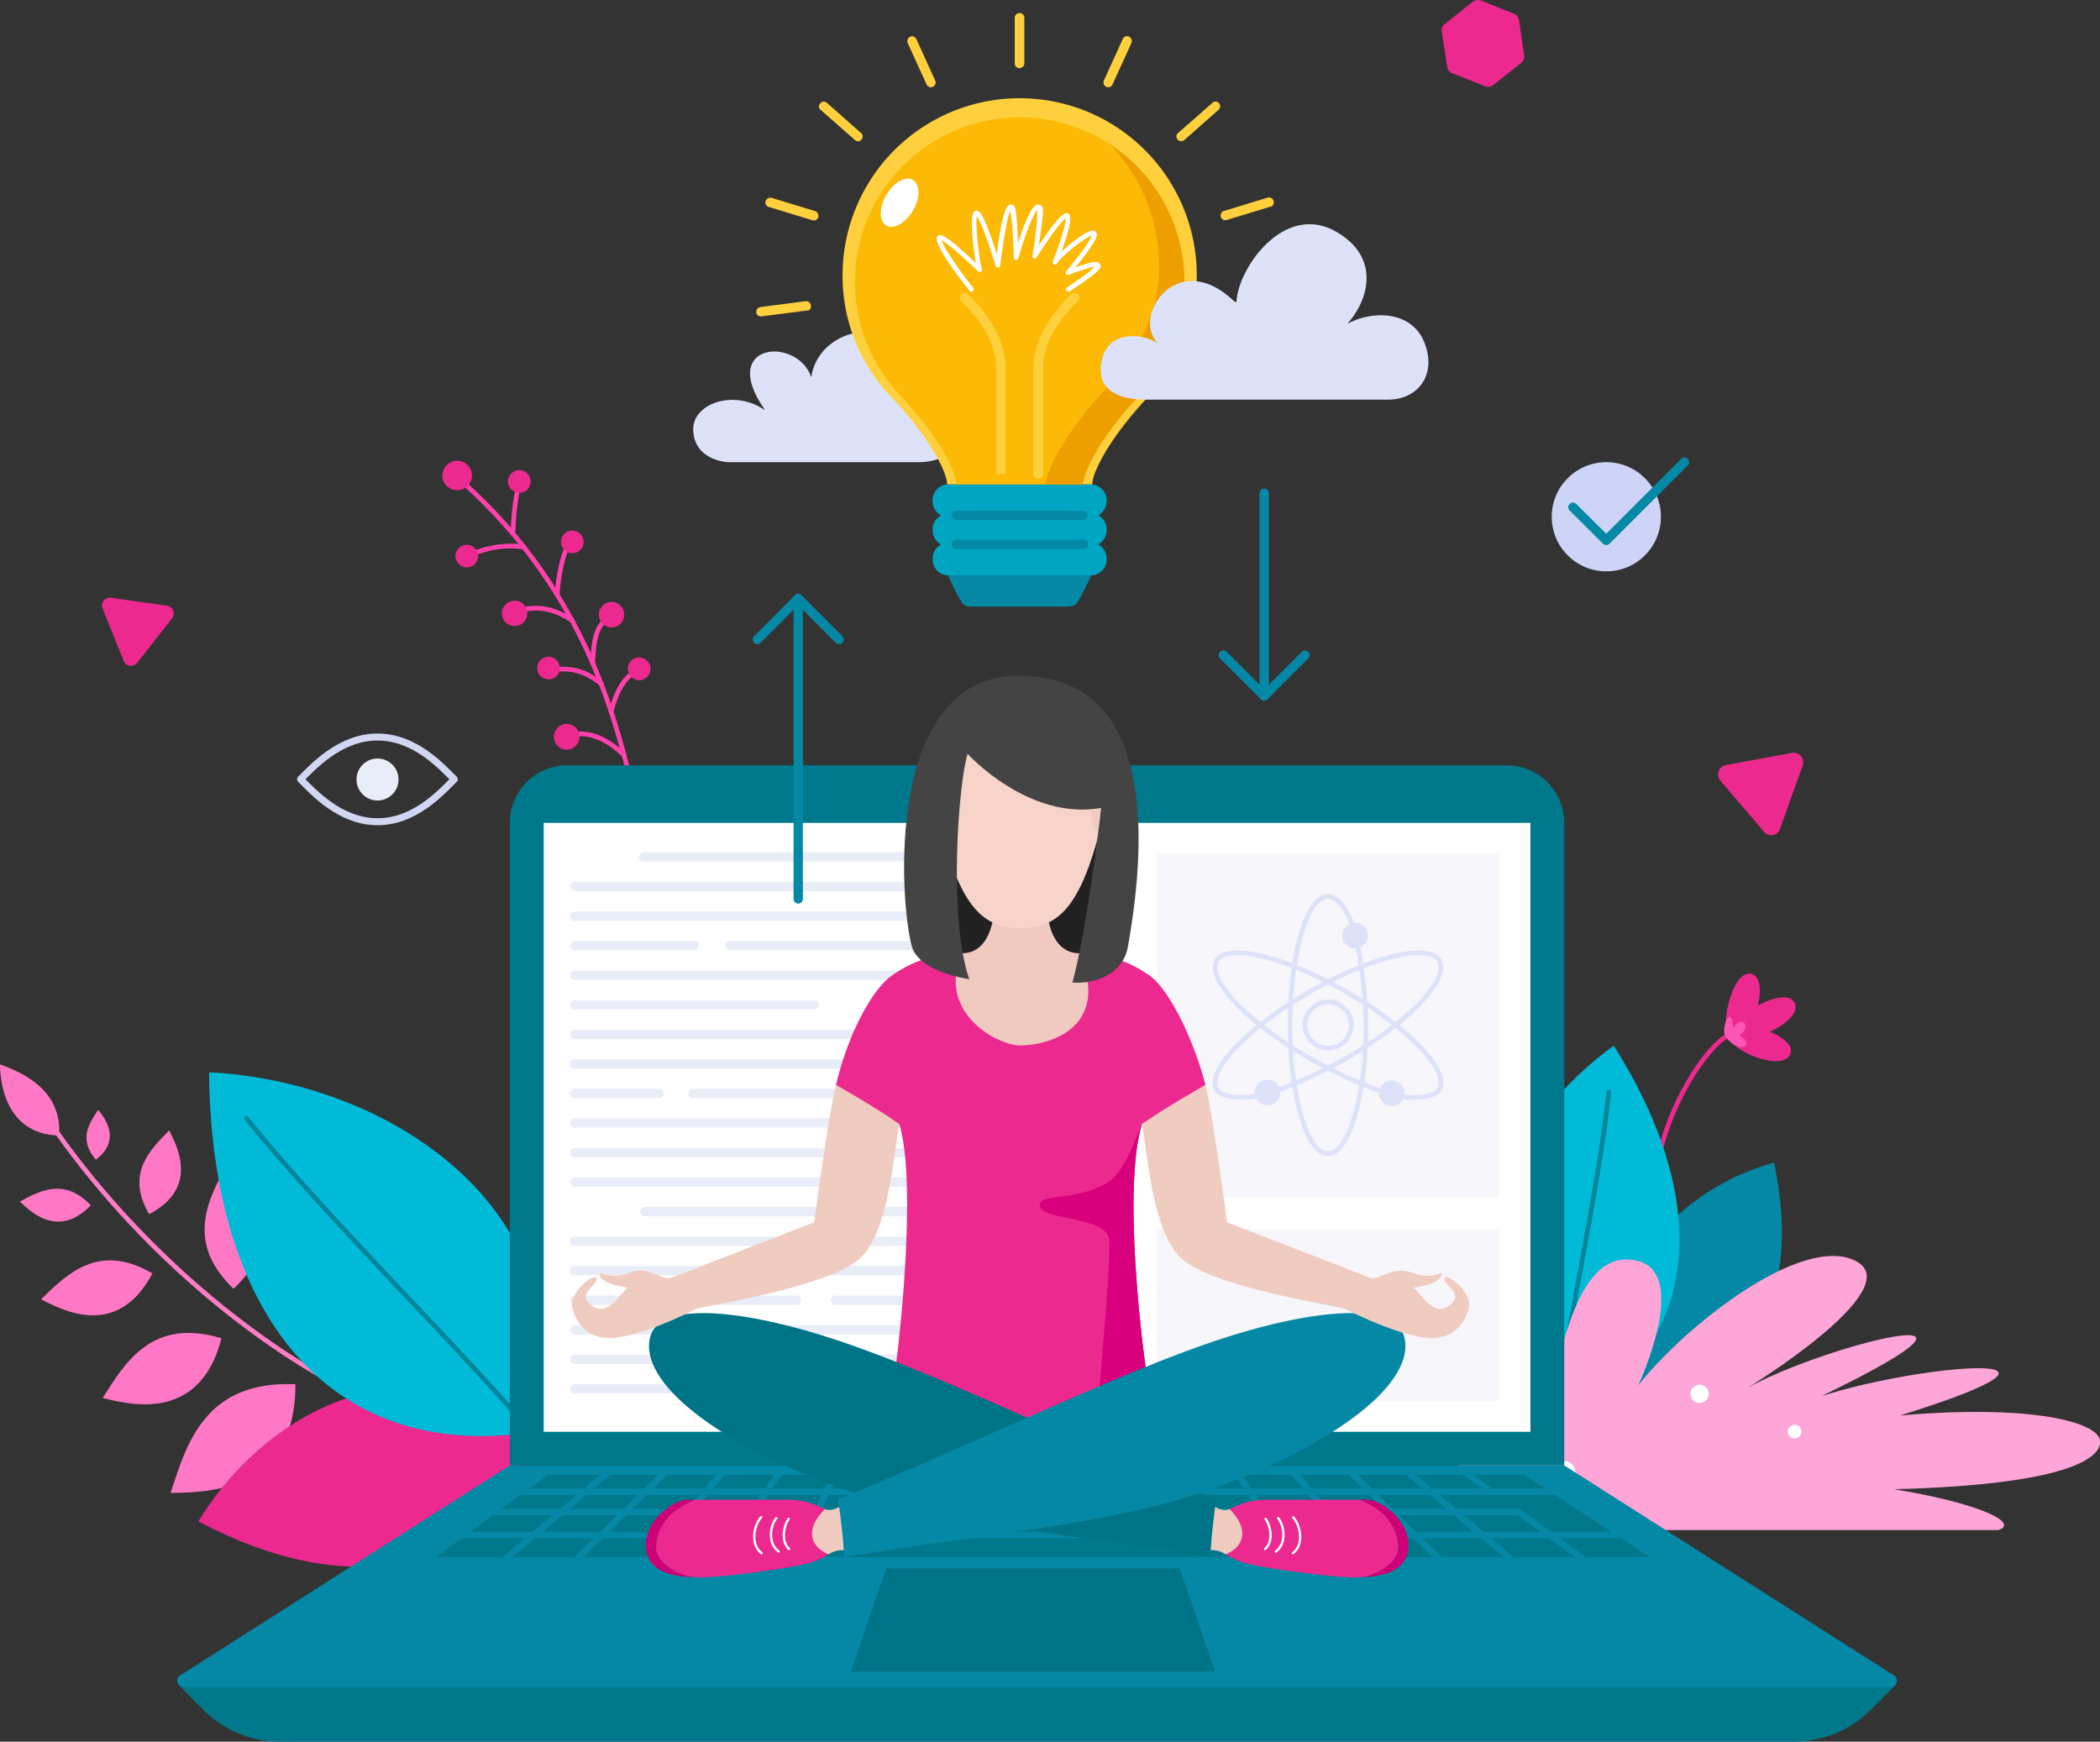 <svg xmlns="http://www.w3.org/2000/svg" viewBox="0 0 900 746.5"><rect x="0" y="0" width="900" height="746.5" fill="#333333" stroke="none"/><defs><style>.cls-1{fill:#ff78c5;}.cls-10,.cls-18,.cls-2,.cls-20,.cls-27,.cls-30,.cls-32,.cls-4,.cls-7{fill:none;}.cls-2{stroke:#ff7dc7;}.cls-10,.cls-17,.cls-18,.cls-2,.cls-20,.cls-27,.cls-30,.cls-32,.cls-4,.cls-7{stroke-linecap:round;stroke-linejoin:round;}.cls-10,.cls-17,.cls-18,.cls-2,.cls-4,.cls-7{stroke-width:2px;}.cls-3{fill:#bbc0e6;}.cls-4{stroke:#ff40ad;}.cls-5{fill:#ec298f;}.cls-6{fill:#0588a5;}.cls-7{stroke:#ec298f;}.cls-8{fill:#ff55b6;}.cls-9{fill:#00bad8;}.cls-10{stroke:#00859b;}.cls-11{fill:#ffa6d9;}.cls-12{fill:#fff;}.cls-13{fill:#00788c;}.cls-14{fill:#007487;}.cls-15,.cls-17{fill:#f6f6fb;}.cls-16{fill:#b8d1cd;}.cls-17,.cls-18{stroke:#dde2f8;}.cls-19{fill:#dde2f8;}.cls-20{stroke:#e9edf7;}.cls-20,.cls-32{stroke-width:4px;}.cls-21{fill:#212121;}.cls-22{fill:#f0c9c0;}.cls-23{fill:#f7d3c9;}.cls-24{fill:#f0ccc0;}.cls-25{fill:#d8007c;}.cls-26{fill:#ce0076;}.cls-27{stroke:#fff;}.cls-28{fill:#444;}.cls-29{fill:#e9edf7;}.cls-30{stroke:#d1d7f3;stroke-width:3px;}.cls-31{fill:#ced3f8;}.cls-32{stroke:#0588a5;}.cls-33{fill:#00a6c1;}.cls-34{fill:#ffd03e;}.cls-35{fill:#fcba06;}.cls-36{fill:#ed9f00;}</style></defs><g id="Layer_2" data-name="Layer 2"><g id="Layer_1-2" data-name="Layer 1"><path class="cls-1" d="M25.3,486.7c1.4-19.2-15.1-26.8-25.3-30.5C0,462.1,1.5,486.1,25.3,486.7Z"/><path class="cls-2" d="M154.1,598.3c-36.4-17-89.7-56.4-130.1-113.5"/><path class="cls-1" d="M126.6,593.3c-38.9-1.7-46.7,25.8-53.5,46.6C85.1,639.5,126.8,641.4,126.6,593.3Z"/><path class="cls-1" d="M94.9,573.6c-30-9.1-41.5,10.8-50.9,25.6C53.3,601.3,85.4,611.1,94.9,573.6Z"/><path class="cls-1" d="M65.3,545.8c-23.2-13.6-36.9.6-47.7,11.1C25,560.5,49.8,575.2,65.3,545.8Z"/><path class="cls-1" d="M38.9,516.6c-11.5-12.1-22.1-6-30.4-1.6C12.3,518.5,24.6,531.5,38.9,516.6Z"/><path class="cls-3" d="M134.2,574.4c-20.8-27.3-4.8-46.8,6.9-62.2C146.8,521.1,169.2,550.4,134.2,574.4Z"/><path class="cls-1" d="M100.1,552.4c-21.4-20.5-10.3-39.3-2.5-53.9C103.7,505.2,126.7,527.2,100.1,552.4Z"/><path class="cls-1" d="M63.9,520.4c-10.2-17.5.6-27.7,8.6-35.9C75.2,490.1,86.1,508.9,63.9,520.4Z"/><path class="cls-1" d="M41.1,497.1c-7.7-8.9-2.7-15.9,1-21.4C44.3,478.6,52.6,488.2,41.1,497.1Z"/><path class="cls-4" d="M268.6,328c-6.8-26-21-76.6-69-120.2"/><path class="cls-4" d="M224.6,234.6c-2.9-.8-11.9-1.4-21.9,2.7"/><path class="cls-4" d="M219.8,228.7c.2-5.8,1-16.2,2.8-21.4"/><path class="cls-4" d="M238.8,254.9c.1-4.9,2.1-17.1,4.5-20.5"/><path class="cls-4" d="M245,265.7c-3.8-2.1-11.8-7.7-24-3.5"/><path class="cls-4" d="M254,284.3c.4-6.4.4-16.1,7-19.4"/><path class="cls-4" d="M257.6,293c-4.5-3.4-10-7.4-20.9-5.9"/><path class="cls-4" d="M261.9,305c1.8-7.5,5.5-14.6,9.9-16.7"/><path class="cls-4" d="M267.5,323.7c-4.2-4.2-12.8-10.8-22.1-8.8"/><path class="cls-5" d="M189.7,205.1a6.4,6.4,0,0,1,5-7.5,6.3,6.3,0,0,1,2.5,12.4A6.4,6.4,0,0,1,189.7,205.1Z"/><path class="cls-5" d="M217.8,207.3a4.8,4.8,0,0,1,9.5-1.9,4.7,4.7,0,0,1-3.8,5.7A4.9,4.9,0,0,1,217.8,207.3Z"/><path class="cls-5" d="M195.3,239.3a4.8,4.8,0,1,1,9.5-1.9,4.9,4.9,0,0,1-3.8,5.7A4.9,4.9,0,0,1,195.3,239.3Z"/><path class="cls-5" d="M240.5,233.2a4.8,4.8,0,1,1,9.5-1.9,4.7,4.7,0,0,1-3.7,5.7A4.9,4.9,0,0,1,240.5,233.2Z"/><path class="cls-5" d="M230.3,287.3a4.9,4.9,0,0,1,3.8-5.7,4.8,4.8,0,0,1,5.7,3.8,4.7,4.7,0,0,1-3.8,5.7A4.9,4.9,0,0,1,230.3,287.3Z"/><path class="cls-5" d="M269.2,287.7a4.8,4.8,0,0,1,3.8-5.8,4.9,4.9,0,0,1,5.7,3.8,5,5,0,0,1-3.8,5.8A4.9,4.9,0,0,1,269.2,287.7Z"/><path class="cls-5" d="M215.2,264a5.4,5.4,0,0,1,4.3-6.4,5.4,5.4,0,0,1,6.4,4.2,5.4,5.4,0,0,1-4.3,6.4A5.4,5.4,0,0,1,215.2,264Z"/><path class="cls-5" d="M256.8,264.6a5.5,5.5,0,0,1,4.2-6.5,5.4,5.4,0,0,1,6.4,4.3,5.4,5.4,0,1,1-10.6,2.2Z"/><path class="cls-5" d="M237.5,316.9a5.5,5.5,0,1,1,6.4,4.3A5.4,5.4,0,0,1,237.5,316.9Z"/><path class="cls-5" d="M226.4,618.2C205.6,675.9,149,685.9,85,652.1,114.2,603.8,178.8,570.8,226.4,618.2Z"/><path class="cls-6" d="M704.1,598.5c48.4-3.5,68.1-44.3,56.2-100.2C717.3,510.1,678.4,552.1,704.1,598.5Z"/><path class="cls-5" d="M758.5,442.2c6.9-3,12.7-8.3,10.6-12.4s-9.3-2.2-15.7,1.1c1.5-6.3,1.1-12.5-2.9-13.5-7.7-1.9-13.1,20.8-10,26.5,2.8,8.1,24.4,15.3,26.9,7.7C768.6,448,764.1,444.5,758.5,442.2Z"/><path class="cls-7" d="M740.5,443.9c-8.4,4.1-26,28.9-30.7,57.7"/><path class="cls-8" d="M748.4,446.7c-.4-1.3-1.7-2.2-3-2.9,1.7-1,3.6-3.6,2.2-5.3s-3.2.3-4.9,1.9a10.6,10.6,0,0,0-.2-2.4c-1.5-6.5-5,3.5-2.9,6.4a16.5,16.5,0,0,0,2.7,2.8C744.8,449.4,749.1,449.1,748.4,446.7Z"/><path class="cls-9" d="M227.4,613.9c-86.5,12.8-137-51.4-137.8-154.3C169.9,463.6,254.7,522.4,227.4,613.9Z"/><path class="cls-10" d="M227.4,613.9c-22.9-28.7-86.8-91-121.8-134.6"/><path class="cls-9" d="M666.3,609.8c62.9-28.6,68.9-92.9,25.3-161.6C640.1,485.4,609,560.7,666.3,609.8Z"/><path class="cls-10" d="M666.3,609.8c2.9-28.9,18.6-97.7,23.2-141.7"/><path class="cls-11" d="M645.9,655.8c-18.1-11.9-62.6-99.4-27.6-116.3,33.2-16.1,43.7,52.3,45.7,61.2,6.9-33.6,15.9-66.1,38.1-60.2s0,53.3,0,53.3c20.2-25.7,70.4-65.2,93.3-53.3s-46.5,54.4-46.5,54.4c31.5-17.9,125.7-42,31.7,3.5,43-13.9,127-20.8,33.7,8.3,56.2-4.9,84.7,2.8,85.7,10.7s-15.5,19-88.2,20.9c35.9,5.9,53.9,14.3,44.7,17.5Z"/><path class="cls-12" d="M766.2,613.6a2.9,2.9,0,1,1,2.9,2.9A2.9,2.9,0,0,1,766.2,613.6Z"/><path class="cls-12" d="M666.1,630.7a4.5,4.5,0,0,1,4.5-4.5,4.6,4.6,0,0,1,4.5,4.5,4.5,4.5,0,0,1-4.5,4.5A4.5,4.5,0,0,1,666.1,630.7Z"/><path class="cls-12" d="M724.5,597.5a3.9,3.9,0,1,1,3.9,3.8A3.8,3.8,0,0,1,724.5,597.5Z"/><path class="cls-13" d="M76.6,722.2,87.2,733A46.7,46.7,0,0,0,120,746.5H768.8A46.7,46.7,0,0,0,801.6,733l10.8-10.8Z"/><path class="cls-13" d="M243.2,328H645.7a24.7,24.7,0,0,1,24.7,24.7V628.1H218.5V352.7A24.7,24.7,0,0,1,243.2,328Z"/><rect class="cls-12" x="233" y="352.7" width="422.9" height="260.98"/><path class="cls-6" d="M670.4,628.1H218.5l-141.3,90a2.7,2.7,0,0,0,1.4,5H810.3a2.7,2.7,0,0,0,1.4-5Z"/><polygon class="cls-14" points="520.8 716.5 364.6 716.5 379.8 672.2 505.6 672.2 520.8 716.5"/><path class="cls-13" d="M635,638l-8-5.9H606.7l7,5.9Zm-153.1,0-2-5.9H458l1.1,5.9Zm51.1,0-4-5.9H507.5l3,5.9Zm-77.7-5.9H433.4V638h22.9ZM609.5,638l-7-5.9H581.9l6,5.9Zm-51,0-5-5.9H532.3l4,5.9Zm-51,0-3-5.9H482.8l2,5.9ZM404.6,656.6h26.1v-7.2H405.8Zm26.1-15.9H407.3l-1,6h24.4Zm26.1,0H433.4v6h24.4ZM406,632.1H384.2l-2.1,5.9H405Zm24.7,0h-22l-1,5.9h23ZM298.1,646.7h23.8l4.1-6H303.2Zm160.2,2.7H433.4v7.2h26.1Zm53.6-8.7,3.1,6h24l-4.1-6Zm52.5,0,5.1,6h23.4l-6.1-6Zm-26.3,0,4.1,6h23.7l-5.1-6Zm81.8,6-7.2-6H590.6l6.2,6Zm-131.7,9.9-2.4-7.2H461l1.2,7.2Zm20.7-15.9H485.7l2,6h24.2Zm-49.4,0,1,6h24.4l-2.1-6Zm200.8,15.9-9.8-7.2H627.3l8.5,7.2Zm-28.7,0-8.5-7.2H599.5l7.3,7.2ZM662.3,638l-9.1-5.9H631.5l8,5.9ZM603,656.6l-7.3-7.2H571.8l6.1,7.2Zm-28.7,0-6.1-7.2H544l4.9,7.2Zm-57.3,0-3.7-7.2H488.6l2.5,7.2Zm28.7,0-4.9-7.2H516.3l3.7,7.2ZM584,638l-6-5.9H557.1l5,5.9ZM229.2,659.3l-9.7,8.1h26.7l8.3-8.1Zm-31.4,0-11,8.1h28.5l9.7-8.1Zm60.5,0-8.3,8.1h27l6.9-8.1Zm-21.5-9.9H211.3l-9.8,7.2h26.7Zm20.6-17.3H234.8l-8,5.9h23.6Zm-10.3,8.6h-24l-8.2,6H240Zm40.3,18.6-6.9,8.1h27.3l5.5-8.1Zm407.3,0H668.5l11.1,8.1h27.6Zm-85.1,0,8.3,8.1h26.7l-9.7-8.1Zm-293,0-5.6,8.1H553l-5.5-8.1ZM276.2,638l6-5.9H261.6l-7.1,5.9ZM639,659.3l9.7,8.1H675l-11.1-8.1Zm-58.8,0,6.9,8.1h27l-8.3-8.1Zm-29.4,0,5.5,8.1h27.3l-7-8.1ZM320,649.4H295.8l-6.1,7.2h25.4Zm-27.7,0H268.4l-7.3,7.2h25.1Zm59.9-8.7h-23l-4.1,6h24Zm-4.5,8.7H323.3l-4.9,7.2h25.7Zm-76.6-2.7h23.5l5.1-6H277.3Zm-38.7,9.9h24.8l7.3-7.2H241Zm143-7.2H350.8l-3.7,7.2H373Zm-131.2-2.7h23.1l6.1-6H251.3Zm134.2-6H355.2l-3.1,6h24.2ZM353.6,638l3-5.9H335.1L331,638Zm-25.8,0,4-5.9H310.6l-5.1,5.9Zm53.5-5.9H359.6l-3,5.9h22.7ZM302,638l5-5.9H286.1L280,638Zm101.1,11.4H378.3l-2.5,7.2h26.1Zm1.5-8.7H381.2l-2,6h24.3Zm219.5,6h27.3l3.7,2.7,9.7,7.2h25.8l-24.2-15.9H616.9Z"/><rect class="cls-15" x="495.7" y="366" width="146.9" height="146.9"/><rect class="cls-15" x="495.7" y="526.7" width="146.9" height="73.65"/><path class="cls-16" d="M560.4,439.4a8.8,8.8,0,1,1,8.7,8.7A8.7,8.7,0,0,1,560.4,439.4Z"/><path class="cls-17" d="M559.3,439.4a9.9,9.9,0,1,1,9.8,9.8A9.8,9.8,0,0,1,559.3,439.4Z"/><path class="cls-18" d="M582,406.4a176.4,176.4,0,0,1,3.4,33c0,30.4-7.3,55.1-16.3,55.1s-16.2-24.7-16.2-55.1,7.2-55.2,16.2-55.2c3.4,0,7.6,4.4,10.2,11.5"/><path class="cls-18" d="M537.9,469.9c-7.4,1.1-14.7.2-16.5-3-4.5-7.8,13.2-26.4,39.6-41.6s51.4-21.3,55.9-13.5-13.3,26.4-39.6,41.6a186.9,186.9,0,0,1-28.8,13.5"/><path class="cls-18" d="M591.1,467.4a183.7,183.7,0,0,1-30.1-14c-26.4-15.2-44.1-33.8-39.6-41.6s29.5-1.7,55.9,13.5,44.1,33.8,39.6,41.6c-1.7,3-8.5,4-15.1,3.2"/><path class="cls-19" d="M537.7,468.3a5.4,5.4,0,0,1,5.5-5.5,5.5,5.5,0,0,1,5.5,5.5,5.5,5.5,0,0,1-5.5,5.5A5.5,5.5,0,0,1,537.7,468.3Z"/><path class="cls-19" d="M591,468.6a5.5,5.5,0,0,1,5.5-5.5,5.5,5.5,0,0,1,5.5,5.5,5.5,5.5,0,0,1-5.5,5.5A5.4,5.4,0,0,1,591,468.6Z"/><path class="cls-19" d="M575.3,401a5.5,5.5,0,1,1,5.5,5.5A5.5,5.5,0,0,1,575.3,401Z"/><line class="cls-20" x1="275.9" y1="367.3" x2="444.4" y2="367.3"/><line class="cls-20" x1="246.3" y1="380" x2="444.4" y2="380"/><line class="cls-20" x1="246.3" y1="392.7" x2="444.4" y2="392.7"/><line class="cls-20" x1="312.8" y1="405.3" x2="444.4" y2="405.3"/><line class="cls-20" x1="246.3" y1="405.3" x2="297.6" y2="405.3"/><line class="cls-20" x1="246.3" y1="418" x2="444.4" y2="418"/><line class="cls-20" x1="246.3" y1="430.7" x2="348.9" y2="430.7"/><line class="cls-20" x1="246.3" y1="443.3" x2="444.4" y2="443.3"/><line class="cls-20" x1="246.3" y1="456" x2="444.4" y2="456"/><line class="cls-20" x1="297" y1="468.7" x2="444.4" y2="468.7"/><line class="cls-20" x1="246.3" y1="468.7" x2="282.4" y2="468.7"/><line class="cls-20" x1="246.3" y1="481.3" x2="444.4" y2="481.3"/><line class="cls-20" x1="246.3" y1="494" x2="444.4" y2="494"/><line class="cls-20" x1="246.3" y1="506.6" x2="444.4" y2="506.6"/><line class="cls-20" x1="276.3" y1="519.3" x2="444.4" y2="519.3"/><line class="cls-20" x1="246.3" y1="532" x2="444.4" y2="532"/><line class="cls-20" x1="246.3" y1="544.6" x2="444.4" y2="544.6"/><line class="cls-20" x1="358.1" y1="557.3" x2="440.5" y2="557.3"/><line class="cls-20" x1="246.3" y1="557.3" x2="341.3" y2="557.3"/><line class="cls-20" x1="246.3" y1="570" x2="444.4" y2="570"/><line class="cls-20" x1="246.3" y1="582.6" x2="444.4" y2="582.6"/><line class="cls-20" x1="246.3" y1="595.3" x2="444.4" y2="595.3"/><rect class="cls-21" x="406.5" y="332.7" width="69.1" height="77.06"/><path class="cls-5" d="M516.6,465c-5.1-19.9-15.6-40.8-23.7-46.7-16.8-11.9-30.7-9.9-55.5-9.1-24.8-.8-38.7-2.8-55.4,9.1-8.2,5.9-18.5,24.6-23.7,46.7,7.6,6.4,18.7,12.9,27.1,16.8,7.6,24.3.5,95-3.7,118.7,0,0,9.6,19,55.7,19s55.8-19,55.8-19c-4.2-23.7-12-92-3.8-118.7A134.2,134.2,0,0,0,516.6,465Z"/><path class="cls-22" d="M448.5,388.9H426.3c-1,12-5.5,19.7-14.1,19.7-10.9,25.2,14.9,39.5,25.2,39.5s39.4-6.3,25.2-39.5C454.1,408.6,449.5,400.9,448.5,388.9Z"/><path class="cls-23" d="M462.4,307.4c-5.6-4.6-14.5-6.1-25-6.1s-19.4,1.5-25,6.1c-10.4,8.6-13.1,32.1-9.1,48,8.7,33.8,18.3,42.4,34.1,42.4s25.4-8.6,34.1-42.4C475.6,339.5,472.8,316,462.4,307.4Z"/><path class="cls-24" d="M407,347.9c-.5-4.5-3.2-7.9-6.1-7.6s-4.9,4.2-4.5,8.7,3.2,7.8,6.1,7.5S407.4,352.4,407,347.9Z"/><path class="cls-25" d="M445.6,516.3c-.2,7.4,29.5,4.3,29.9,15.7s-4.6,66.9-6.2,83.5c19-5.5,23.9-15,23.9-15-4.2-23.7-12-92-3.8-118.7-3.9,8.9-7.7,20.5-14.4,24.8C462.2,514.9,445.7,511.4,445.6,516.3Z"/><path class="cls-24" d="M520.2,645.6c1.9,1.1,4.7,2.3,6.7,1.2,8.7,5,9.9,17-1.6,19.4a11.1,11.1,0,0,0-6.5-1.8C516.9,658.6,520.2,645.6,520.2,645.6Z"/><path class="cls-14" d="M521.2,642.7c-66.3-27.5-110.4-49.5-153-65s-84.9-21.7-89.5-4.8c-5.3,19.3,28.3,45.9,83.1,65.5,42.4,15.1,93.5,18.5,157,28.9C518.8,659.9,521.2,642.7,521.2,642.7Z"/><path class="cls-26" d="M599.2,662.2c-1-8.8-5.9-14.9-16.6-19.4h3.3c5.4,0,17.7,8,17.7,19.6s-12.3,13.6-21,13.6C590.3,675.3,600,669.3,599.2,662.2Z"/><path class="cls-5" d="M525.3,666.2c9.5-4,8.9-12.4,1.6-19.4,3.6-1.6,8-4,16.2-4h39.5c10.7,4.5,15.6,10.6,16.6,19.4.8,7.1-8.9,13.1-16.6,13.8s-37.2-3.4-45.8-5.3A32.5,32.5,0,0,1,525.3,666.2Z"/><path class="cls-27" d="M542.4,651c2.5,3.5,3.2,10-.2,12.9"/><path class="cls-27" d="M547.8,650.7c2.4,2.9,3.9,10.7-1,14.3"/><path class="cls-27" d="M554.2,650.3c3.2,3.5,4.8,11.8-.1,15.4"/><path class="cls-24" d="M360.2,645.6c-1.9,1.1-4.7,2.3-6.6,1.2-8.7,5-10,17,1.5,19.4a11.3,11.3,0,0,1,6.6-1.8C363.5,658.6,360.2,645.6,360.2,645.6Z"/><path class="cls-6" d="M359.2,642.7c66.3-27.5,110.4-49.5,153-65s85-21.7,89.6-4.8c5.2,19.3-28.4,45.9-83.1,65.5-42.4,15.1-93.6,18.5-157,28.9C361.7,659.9,359.2,642.7,359.2,642.7Z"/><path class="cls-26" d="M281.2,662.2c1-8.8,6-14.9,16.7-19.4h-3.4c-5.3,0-17.7,8-17.7,19.6S289.2,676,297.9,676C290.2,675.3,280.4,669.3,281.2,662.2Z"/><path class="cls-5" d="M355.1,666.2c-9.5-4-8.9-12.4-1.5-19.4-3.6-1.6-8.1-4-16.3-4H297.9c-10.7,4.5-15.7,10.6-16.7,19.4-.8,7.1,9,13.1,16.7,13.8s37.2-3.4,45.7-5.3C350.3,669.2,352.6,667.7,355.1,666.2Z"/><path class="cls-27" d="M338,651c-2.4,3.5-3.2,10,.2,12.9"/><path class="cls-27" d="M332.7,650.7c-2.5,2.9-3.9,10.7,1,14.3"/><path class="cls-27" d="M326.2,650.3c-3.2,3.5-4.7,11.8.2,15.4"/><path class="cls-24" d="M385.4,481.8c-8.8-6.4-27.1-16.8-27.1-16.8-3.3,12.7-9.4,58.9-9.4,58.9l-61.1,23.7h0c-3.9,1.7-9.7-5.5-18.3-2s-14.1-2.2-12.3,1.5,11.9,4.8,11.9,4.8c-3,2.1-8.6,12.9-15.4,7.7s2-8.1,2-11.5-12.6,5.8-10.3,13.1,7.4,12.3,15.8,12.3,23.6-5.6,37.6-12.7h0c10.1-2.2,57.9-9.9,70.1-21.8S383,494.3,385.4,481.8Z"/><path class="cls-24" d="M489.4,481.8c8.9-6.4,27.2-16.8,27.2-16.8,3.2,12.7,9.3,58.9,9.3,58.9L587,547.6h0c3.9,1.7,9.7-5.5,18.4-2s14-2.2,12.2,1.5-11.9,4.8-11.9,4.8c3,2.1,8.6,12.9,15.4,7.7s-2-8.1-2-11.5,12.6,5.8,10.3,13.1-7.4,12.3-15.8,12.3-23.6-5.6-37.5-12.7h0c-10.2-2.2-58-9.9-70.2-21.8S491.8,494.3,489.4,481.8Z"/><path class="cls-24" d="M467.8,347.9c.5-4.5,3.2-7.9,6.1-7.6s4.9,4.2,4.5,8.7-3.2,7.8-6.1,7.5S467.4,352.4,467.8,347.9Z"/><path class="cls-28" d="M414.7,323.1c-3.9,12-8.4,70.4.7,96.6-13.2-2.2-22.7-7.2-24.6-14-5.3-19.2-11.8-116.1,45.8-116.1s55.4,67.9,46.8,116.1c-2.4,13.4-16.6,16.1-23.8,15.4,5.8-20.8,11.5-66.7,12.3-74.8C440.6,351.8,414.7,323.1,414.7,323.1Z"/><path class="cls-29" d="M152.8,334.1a9,9,0,1,1,9,9A9,9,0,0,1,152.8,334.1Z"/><path class="cls-30" d="M128.8,334c5.7,5.7,17.1,18.2,33,18.2S189,339.7,194.7,334c-5.7-5.7-17-18.1-32.9-18.1S134.5,328.3,128.8,334Z"/><circle class="cls-31" cx="688.4" cy="221.6" r="23.4" transform="translate(-5.9 19.2) rotate(-1.6)"/><polyline class="cls-32" points="674.1 217.4 688.4 231.6 721.9 198.1"/><polyline class="cls-32" points="359.6 274.1 342.1 256.5 324.6 274.1"/><line class="cls-32" x1="342.1" y1="256.5" x2="342.1" y2="385.3"/><polyline class="cls-32" points="524.3 280.8 541.8 298.3 559.3 280.8"/><line class="cls-32" x1="541.8" y1="298.3" x2="541.8" y2="211.4"/><path class="cls-19" d="M393.6,198.1c9.2,0,21.4-4.8,18-17s-14.8-12.7-24.3-6.7c3.5-7.8,3.3-26.7-8.7-31s-28.8,3.1-30.9,18.3c-6-17.7-40.3-14.9-19.8,14.1-13.5-9.2-30.8-2.8-30.8,8.1s9.9,14.2,15.9,14.2Z"/><path class="cls-33" d="M474.3,227.1a7,7,0,0,0-3.6-6.2,7.2,7.2,0,0,0,3.6-6.3,6.9,6.9,0,0,0-6.6-7H406.3a6.8,6.8,0,0,0-6.6,7,7,7,0,0,0,3.6,6.3,6.8,6.8,0,0,0-3.6,6.2,7.1,7.1,0,0,0,3.6,6.3,6.8,6.8,0,0,0-3.6,6.2,6.8,6.8,0,0,0,6.6,7h61.4a6.8,6.8,0,0,0,6.6-7,7.3,7.3,0,0,0-3.6-6.3A7,7,0,0,0,474.3,227.1Z"/><path class="cls-6" d="M437,246.6H406.3s5.1,11.5,6.7,12.5,2.5.9,5.1.9h37.8c2.6,0,3.6,0,5.1-1s6.7-12.4,6.7-12.4Z"/><path class="cls-6" d="M465,222.7l-.8.2H409.8a2,2,0,0,1,0-4h54.4a2.1,2.1,0,0,1,2,2.1A2,2,0,0,1,465,222.7Z"/><path class="cls-6" d="M465,235.2l-.8.2H409.8a2,2,0,0,1-2-2,2,2,0,0,1,2-2.1h54.4a2,2,0,0,1,.8,3.9Z"/><path class="cls-34" d="M512.9,118a75.9,75.9,0,1,0-151.8,0,75,75,0,0,0,18.4,49.5l.9,1c17.4,17.8,25.5,33.7,25.5,39.1h62.2c0-5.4,8.2-21.2,25.4-39l.9-.9A75.8,75.8,0,0,0,512.9,118Z"/><path class="cls-35" d="M410,207.6c-1.8-10.1-10.6-23.6-24.1-37.9l-2-2.3a70.6,70.6,0,1,1,106.2,0l-2,2.3c-13.5,14.3-22.3,28.6-24.2,37.9Z"/><path class="cls-36" d="M475.5,61.7a75.8,75.8,0,0,1,21.3,52.7c0,18.4-8.6,36.1-20.8,50l-2.2,2.5c-14.4,15.3-23.9,30.7-25.9,40.7h16c1.9-9.3,10.7-23.6,24.2-37.9l2-2.3A70.6,70.6,0,0,0,475.5,61.7Z"/><path class="cls-12" d="M379.8,83.6c-3.1,5.4-3.1,11.3.1,13.1s8.2-1.1,11.4-6.5,3.1-11.3-.1-13.1S383,78.2,379.8,83.6Z"/><path class="cls-34" d="M431,203.2h-4v-45c0-9.6-5.1-19.5-15-29.2a1.9,1.9,0,0,1,0-2.8,2,2,0,0,1,2.8-.1c10.8,10.5,16.2,21.3,16.2,32.1Z"/><path class="cls-34" d="M445.8,205l-.8.2a2.1,2.1,0,0,1-2.1-2v-45c0-10.8,5.5-21.6,16.2-32.1a2.2,2.2,0,0,1,2.9.1,1.9,1.9,0,0,1,0,2.8c-10,9.7-15,19.6-15,29.2v45A2,2,0,0,1,445.8,205Z"/><path class="cls-12" d="M458.3,125a1.1,1.1,0,0,1-1.3-.4,1.1,1.1,0,0,1,.3-1.4c8.2-5.5,10.9-7.8,11.8-8.9-2.2.3-7.8,2.3-9.8,3l-1.2.5a1.1,1.1,0,0,1-1.2-.4.9.9,0,0,1,.1-1.2c8.9-10.7,10.6-14.2,10.9-15.3-2.8.8-13.1,9-14.9,12a.9.9,0,0,1-1.3.4.9.9,0,0,1-.5-1.2c5.1-13.4,5.6-17.3,5.5-18.5-.9.7-4,3.5-12.4,16.7a1.1,1.1,0,0,1-1.2.4,1,1,0,0,1-.6-1.1c2.2-13.7,2.1-18.1,1.9-19.5-2,2.4-6.3,14-7.9,20.5a1.1,1.1,0,0,1-1.1.8,1.1,1.1,0,0,1-.9-1c-.4-13.7-1.1-18.4-1.6-20-1.4,3.2-3.3,15.2-4.2,23.4a1.1,1.1,0,0,1-.9.9,1.2,1.2,0,0,1-1.1-.8c-4.9-15.7-7.1-20-8-21.2-.9,3.5,1.1,19.5,2.1,22.6a1,1,0,0,1-.4,1.2.9.9,0,0,1-1.2-.2c-10.7-10.1-14.4-12.7-15.7-13.3,1,3.8,11.6,18.2,13.6,20.3a1.1,1.1,0,0,1-.1,1.5,1,1,0,0,1-1.4-.1c-.2-.2-16.7-20.6-13.8-23.4.9-1,2.1-2.1,16.4,11.4-1.1-6.5-2.7-19.8-.8-21.9a1.6,1.6,0,0,1,1.4-.5c.9.2,2.6.6,8.4,18.6,1.8-14.2,3.7-21.3,5.8-21.2s2.6.1,3.3,16.5c2.2-6.9,5.9-17,8.6-16.5s2.8.6.3,17.5c9.9-14.9,11.5-14.1,12.6-13.6s2.1,2.5-2.9,16.3c4.3-4.1,11.1-9.2,13.6-9.1a1.8,1.8,0,0,1,1.4,1c.4.9,1,2.5-9,14.8,7.4-2.6,9.8-2.9,10.5-1.4s1.2,2.3-13,11.7Z"/><path class="cls-34" d="M437.8,29l-.8.2a2,2,0,0,1-2.1-2V7.6a2,2,0,0,1,2.1-2,2,2,0,0,1,2,2V27.2A2,2,0,0,1,437.8,29Z"/><path class="cls-34" d="M475.8,37.2a2,2,0,0,1-1.7,0,2.1,2.1,0,0,1-1-2.7l8.1-17.8a2,2,0,0,1,2.7-1,2.1,2.1,0,0,1,1,2.7l-8.1,17.8A1.9,1.9,0,0,1,475.8,37.2Z"/><path class="cls-34" d="M507.1,60.3a2,2,0,0,1-2.4-.5,1.9,1.9,0,0,1,.2-2.8l14.7-12.9a1.9,1.9,0,0,1,2.8.1,2,2,0,0,1-.2,2.9L507.6,60Z"/><path class="cls-34" d="M544.7,88.6h-.3l-18.7,5.7a2,2,0,0,1-1.1-3.9l18.7-5.7a2.1,2.1,0,0,1,2.5,1.3A2.1,2.1,0,0,1,544.7,88.6Z"/><path class="cls-34" d="M548.6,135.5a1.4,1.4,0,0,1-1.1.2l-19.3-2.5a2,2,0,0,1-1.8-2.3,2,2,0,0,1,2.3-1.7l19.3,2.5a2,2,0,0,1,1.8,2.3A1.9,1.9,0,0,1,548.6,135.5Z"/><path class="cls-34" d="M399.8,37.2a2,2,0,0,1-2.7-1L389,18.4a2.1,2.1,0,0,1,1.1-2.7h0a2,2,0,0,1,2.6,1l8.1,17.8a2,2,0,0,1-1,2.7Z"/><path class="cls-34" d="M368.5,60.4a1.9,1.9,0,0,1-2.1-.4L351.7,47.1a1.9,1.9,0,0,1-.2-2.8,2,2,0,0,1,2.9-.2L369,57a1.9,1.9,0,0,1,.2,2.8A2,2,0,0,1,368.5,60.4Z"/><path class="cls-34" d="M349.6,94.3a1.7,1.7,0,0,1-1.4.1l-18.7-5.7a2,2,0,0,1-1.4-2.5,2.2,2.2,0,0,1,2.6-1.4l18.7,5.7a2.2,2.2,0,0,1,1.3,2.6A1.9,1.9,0,0,1,349.6,94.3Z"/><path class="cls-34" d="M346.4,133.1h-.6l-19.4,2.5a2,2,0,0,1-2.3-1.7,2.2,2.2,0,0,1,1.8-2.3l19.4-2.5a2,2,0,0,1,2.2,1.8A1.9,1.9,0,0,1,346.4,133.1Z"/><path class="cls-19" d="M490.9,171.3c-9.1,0-22.3-2.8-18.5-17.7,2.8-11.4,16.4-11.3,24-6.4-12-11,8.4-42.5,33.5-17.1,0-14.3,20.5-44.5,43.6-30.3,18.9,11.6,12.2,30,3.9,39,10.8-5.9,27.7-5.7,33.1,8.1s-2.8,24.4-15.7,24.4Z"/><path class="cls-5" d="M648.9,5.9,634.6.2a3.8,3.8,0,0,0-3.4.5l-12,9.6a3.1,3.1,0,0,0-1.3,3.1l2.3,15.2a3.3,3.3,0,0,0,2,2.7L636.5,37a3.7,3.7,0,0,0,3.4-.5L652,26.9a3.3,3.3,0,0,0,1.2-3.1L651,8.6A3.6,3.6,0,0,0,648.9,5.9Z"/><path class="cls-5" d="M737.3,334.6,756,356.5a4,4,0,0,0,6.9-1.3l9.7-27.1a4.1,4.1,0,0,0-4.6-5.4l-28.3,5.2A4.1,4.1,0,0,0,737.3,334.6Z"/><path class="cls-5" d="M44,260.9l9,22.4a3.4,3.4,0,0,0,5.8.8l14.9-19a3.4,3.4,0,0,0-2.2-5.5l-23.9-3.4A3.4,3.4,0,0,0,44,260.9Z"/></g></g></svg>